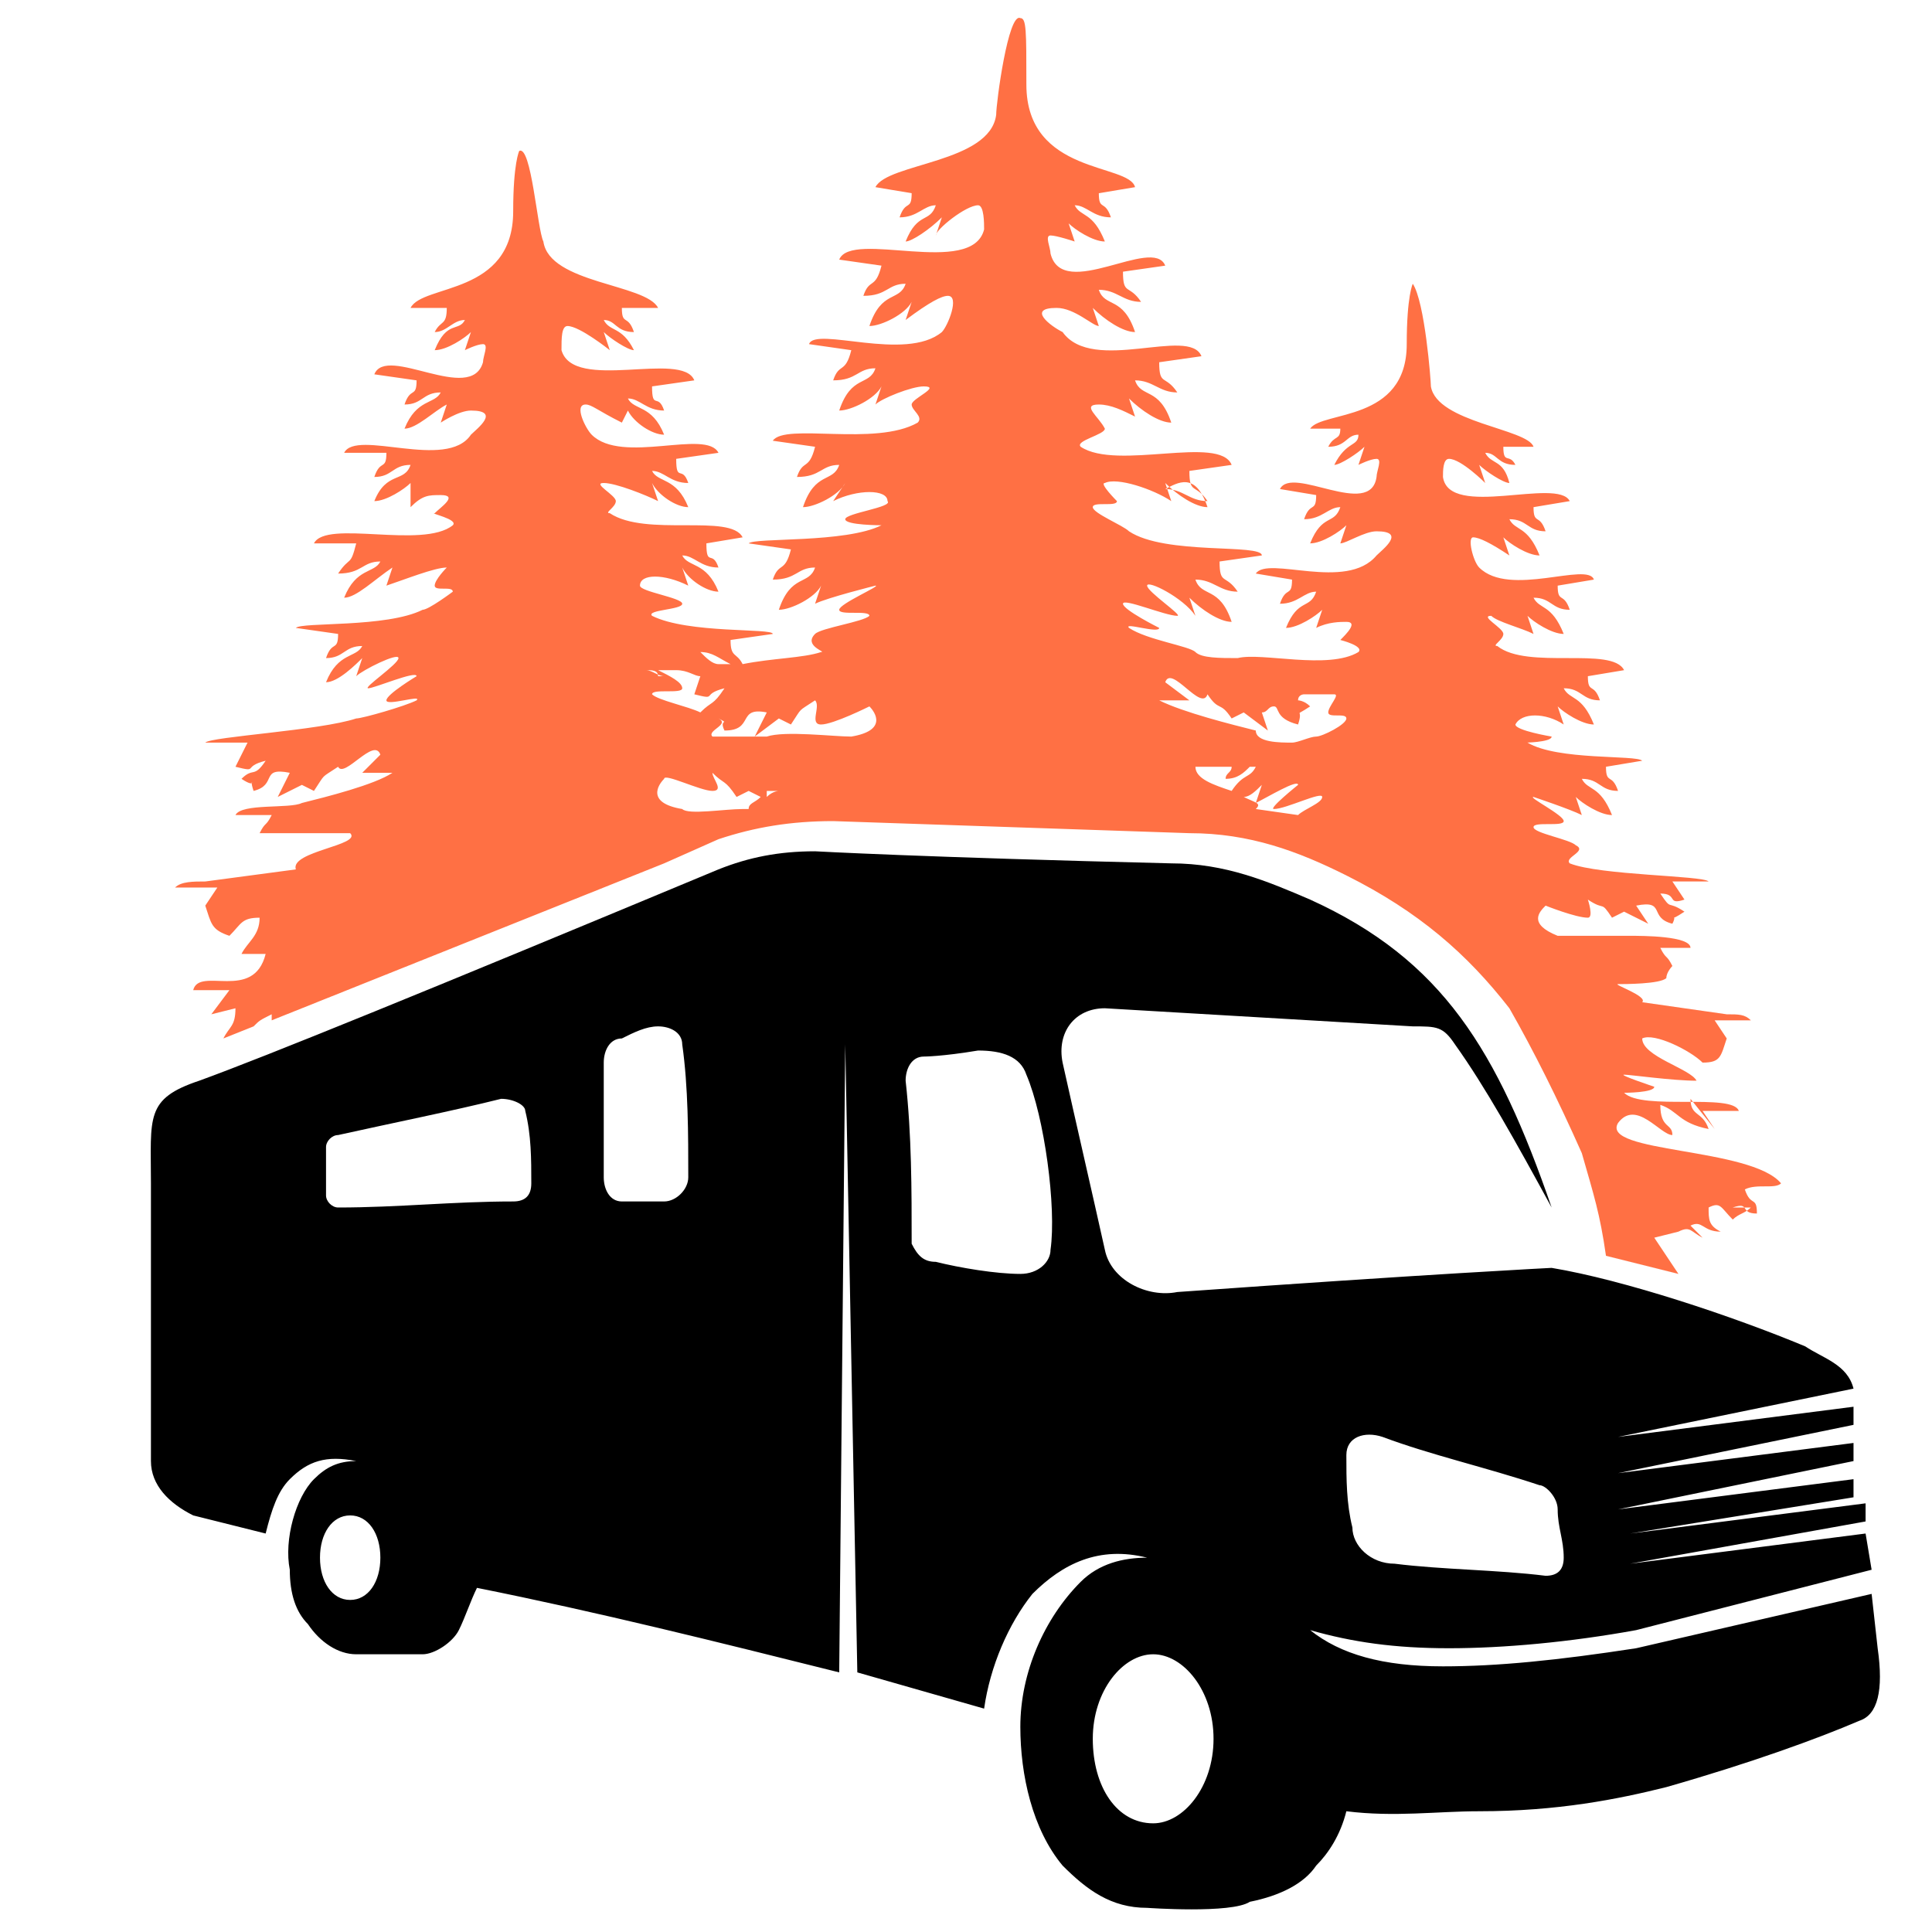 <?xml version="1.0" encoding="utf-8"?>
<!-- Generator: Adobe Illustrator 24.1.0, SVG Export Plug-In . SVG Version: 6.00 Build 0)  -->
<svg version="1.1" id="Layer_1" xmlns="http://www.w3.org/2000/svg" xmlns:xlink="http://www.w3.org/1999/xlink" x="0px" y="0px"
	 width="32px" height="32px" viewBox="0 0 32 32" style="enable-background:new 0 0 32 32;" xml:space="preserve">
<style type="text/css">
	.st0{fill-rule:evenodd;clip-rule:evenodd;fill:#FF7044;}
	.st1{fill-rule:evenodd;clip-rule:evenodd;}
</style>
<g>
	<path class="st0" d="M23.7,6.4c0.1,0.6,1.6,0.7,1.7,1l-0.5,0c0,0.3,0.1,0.1,0.2,0.3c-0.3,0-0.3-0.2-0.5-0.2
		c0.1,0.2,0.3,0.1,0.4,0.5c-0.1,0-0.4-0.2-0.5-0.3l0.1,0.3c0,0-0.4-0.4-0.6-0.4c-0.1,0-0.1,0.2-0.1,0.3c0.1,0.7,1.9,0,2.1,0.4
		l-0.6,0.1c0,0.3,0.1,0.1,0.2,0.4c-0.3,0-0.3-0.2-0.6-0.2c0.1,0.2,0.3,0.1,0.5,0.6c-0.2,0-0.5-0.2-0.6-0.3L25,9.2
		c-0.3-0.2-0.5-0.3-0.6-0.3c-0.1,0,0,0.4,0.1,0.5c0.5,0.5,1.8-0.1,1.9,0.2l-0.6,0.1c0,0.3,0.1,0.1,0.2,0.4c-0.3,0-0.3-0.2-0.6-0.2
		c0.1,0.2,0.3,0.1,0.5,0.6c-0.2,0-0.5-0.2-0.6-0.3l0.1,0.3c-0.2-0.1-0.6-0.2-0.7-0.3c-0.2,0,0.2,0.2,0.2,0.3c0,0.1-0.2,0.2-0.1,0.2
		c0.5,0.4,1.9,0,2.1,0.4l-0.6,0.1c0,0.3,0.1,0.1,0.2,0.4c-0.3,0-0.3-0.2-0.6-0.2c0.1,0.2,0.3,0.1,0.5,0.6c-0.2,0-0.5-0.2-0.6-0.3
		l0.1,0.3c-0.3-0.2-0.7-0.2-0.8,0c0,0.1,0.6,0.2,0.6,0.2c0,0.1-0.5,0.1-0.4,0.1c0.5,0.3,1.8,0.2,1.9,0.3l-0.6,0.1
		c0,0.3,0.1,0.1,0.2,0.4c-0.3,0-0.3-0.2-0.6-0.2c0.1,0.2,0.3,0.1,0.5,0.6c-0.2,0-0.5-0.2-0.6-0.3l0.1,0.3c-0.2-0.1-0.8-0.3-0.8-0.3
		c-0.1,0,0.5,0.3,0.5,0.4c0,0.1-0.5,0-0.5,0.1c0,0.1,0.6,0.2,0.7,0.3c0.2,0.1-0.2,0.2-0.1,0.3c0.5,0.2,2.2,0.2,2.3,0.3l-0.6,0
		l0.2,0.3c-0.3,0.1-0.1-0.1-0.4-0.1c0.2,0.3,0.1,0.1,0.4,0.3c-0.3,0.2-0.1,0-0.2,0.2c-0.4-0.1-0.1-0.4-0.6-0.3l0.2,0.3l-0.4-0.2
		l-0.2,0.1c-0.2-0.3-0.1-0.1-0.4-0.3c0,0,0.1,0.3,0,0.3c-0.2,0-0.7-0.2-0.7-0.2c-0.1,0.1-0.3,0.3,0.2,0.5c0.2,0,0.9,0,1.2,0
		c0.2,0,1,0,1,0.2l-0.5,0c0.1,0.2,0.1,0.1,0.2,0.3c0,0-0.1,0.1-0.1,0.2c-0.1,0.1-0.7,0.1-0.8,0.1c-0.1,0,0.5,0.2,0.4,0.3l1.4,0.2
		c0.2,0,0.3,0,0.4,0.1l-0.6,0l0.2,0.3c-0.1,0.3-0.1,0.4-0.4,0.4c-0.2-0.2-0.8-0.5-1-0.4c0,0.3,0.8,0.5,0.9,0.7
		c-0.4,0-1.1-0.1-1.2-0.1c-0.1,0,0.5,0.2,0.5,0.2c0,0.1-0.5,0.1-0.5,0.1c0.3,0.3,1.8,0,1.9,0.3l-0.6,0l0.2,0.3L28,18.2
		c0,0.3,0.2,0.2,0.3,0.5c-0.5-0.1-0.5-0.3-0.8-0.4c0,0.4,0.2,0.3,0.2,0.5c-0.2,0-0.6-0.6-0.9-0.2c-0.3,0.5,2.2,0.4,2.7,1
		c-0.1,0.1-0.4,0-0.6,0.1c0.1,0.3,0.2,0.1,0.2,0.4c-0.3,0-0.1-0.2-0.4-0.1L29,20c-0.1,0.1-0.2,0.1-0.3,0.2c-0.2-0.2-0.2-0.3-0.4-0.2
		c0,0.2,0,0.3,0.2,0.4c-0.3,0-0.3-0.2-0.5-0.1l0.2,0.2c-0.2-0.1-0.2-0.2-0.4-0.1l-0.4,0.1l0.4,0.6l-1.2-0.3c-0.1-0.7-0.2-1-0.4-1.7
		c-0.4-0.9-0.8-1.7-1.2-2.4c-0.7-0.9-1.5-1.6-2.7-2.2c-0.8-0.4-1.6-0.7-2.6-0.7l-5.9-0.2c-0.7,0-1.3,0.1-1.9,0.3L11,14.3v0l-6.5,2.6
		c0,0,0-0.1,0-0.1c-0.2,0.1-0.2,0.1-0.3,0.2l-0.5,0.2C3.8,17,3.9,17,3.9,16.7l-0.4,0.1l0.3-0.4l-0.6,0c0.1-0.4,1,0.2,1.2-0.6l-0.4,0
		c0.1-0.2,0.3-0.3,0.3-0.6c-0.3,0-0.3,0.1-0.5,0.3c-0.3-0.1-0.3-0.2-0.4-0.5l0.2-0.3l-0.7,0c0.1-0.1,0.3-0.1,0.5-0.1l1.5-0.2
		c-0.1-0.3,1.1-0.4,0.9-0.6c0,0-1.4,0-1.5,0c0.1-0.2,0.1-0.1,0.2-0.3l-0.6,0c0.1-0.2,0.9-0.1,1.1-0.2c0.4-0.1,1.2-0.3,1.5-0.5
		l-0.5,0l0.3-0.3c-0.1-0.3-0.6,0.4-0.7,0.2c-0.3,0.2-0.2,0.1-0.4,0.4l-0.2-0.1l-0.4,0.2l0.2-0.4c-0.5-0.1-0.2,0.2-0.6,0.3
		c-0.1-0.3,0.1,0-0.2-0.2c0.2-0.2,0.2,0,0.4-0.3c-0.4,0.1-0.1,0.2-0.5,0.1l0.2-0.4l-0.7,0c0.1-0.1,1.9-0.2,2.5-0.4
		c0.1,0,0.8-0.2,1-0.3c0.1-0.1-0.5,0.1-0.5,0c0-0.1,0.5-0.4,0.5-0.4c0-0.1-0.7,0.2-0.8,0.2c-0.1,0,0.5-0.4,0.5-0.5
		c0-0.1-0.6,0.2-0.7,0.3l0.1-0.3c-0.1,0.1-0.4,0.4-0.6,0.4c0.2-0.5,0.5-0.4,0.6-0.6c-0.3,0-0.3,0.2-0.6,0.2c0.1-0.3,0.2-0.1,0.2-0.4
		l-0.7-0.1c0.1-0.1,1.5,0,2.1-0.3c0.1,0,0.5-0.3,0.5-0.3c0-0.1-0.3,0-0.3-0.1c0-0.1,0.2-0.3,0.2-0.3c-0.2,0-0.7,0.2-1,0.3l0.1-0.3
		C6.2,9.6,5.9,9.9,5.7,9.9c0.2-0.5,0.5-0.4,0.6-0.6C6,9.3,6,9.5,5.6,9.5C5.8,9.2,5.8,9.4,5.9,9L5.2,9c0.2-0.4,1.8,0.1,2.3-0.3
		c0.1-0.1-0.4-0.2-0.3-0.2c0.1-0.1,0.4-0.3,0.1-0.3c-0.2,0-0.3,0-0.5,0.2L6.8,8C6.7,8.1,6.4,8.3,6.2,8.3C6.4,7.8,6.7,8,6.8,7.7
		c-0.3,0-0.3,0.2-0.6,0.2c0.1-0.3,0.2-0.1,0.2-0.4L5.7,7.5c0.2-0.4,1.7,0.3,2.1-0.3c0.1-0.1,0.5-0.4,0-0.4C7.6,6.8,7.3,7,7.3,7
		l0.1-0.3C7.2,6.8,6.9,7.1,6.7,7.1c0.2-0.5,0.5-0.4,0.6-0.6C7,6.5,7,6.7,6.7,6.7c0.1-0.3,0.2-0.1,0.2-0.4L6.2,6.2
		C6.4,5.7,7.8,6.7,8,6c0-0.1,0.1-0.3,0-0.3c-0.1,0-0.3,0.1-0.3,0.1l0.1-0.3C7.7,5.6,7.4,5.8,7.2,5.8c0.2-0.5,0.4-0.3,0.5-0.5
		c-0.2,0-0.3,0.2-0.5,0.2c0.1-0.2,0.2-0.1,0.2-0.4l-0.6,0c0.2-0.4,1.7-0.2,1.7-1.6c0-0.8,0.1-1,0.1-1C8.8,2.4,8.9,3.8,9,4
		c0.1,0.7,1.7,0.7,1.9,1.1l-0.6,0c0,0.3,0.1,0.1,0.2,0.4c-0.3,0-0.3-0.2-0.5-0.2c0.1,0.2,0.3,0.1,0.5,0.5c-0.1,0-0.4-0.2-0.5-0.3
		l0.1,0.3c0,0-0.5-0.4-0.7-0.4c-0.1,0-0.1,0.2-0.1,0.4c0.2,0.7,2,0,2.2,0.5l-0.7,0.1c0,0.4,0.1,0.1,0.2,0.4c-0.3,0-0.4-0.2-0.6-0.2
		c0.1,0.2,0.4,0.1,0.6,0.6c-0.2,0-0.5-0.2-0.6-0.4L10.3,7C9.9,6.8,9.8,6.7,9.7,6.7c-0.2,0,0,0.4,0.1,0.5c0.5,0.5,1.9-0.1,2.1,0.3
		l-0.7,0.1c0,0.4,0.1,0.1,0.2,0.4c-0.3,0-0.4-0.2-0.6-0.2c0.1,0.2,0.4,0.1,0.6,0.6c-0.2,0-0.5-0.2-0.6-0.4l0.1,0.3
		C10.7,8.2,10.2,8,10,8c-0.2,0,0.2,0.2,0.2,0.3c0,0.1-0.2,0.2-0.1,0.2c0.6,0.4,2,0,2.2,0.4L11.7,9c0,0.4,0.1,0.1,0.2,0.4
		c-0.3,0-0.4-0.2-0.6-0.2c0.1,0.2,0.4,0.1,0.6,0.6c-0.2,0-0.5-0.2-0.6-0.4l0.1,0.3c-0.4-0.2-0.8-0.2-0.8,0c0,0.1,0.7,0.2,0.7,0.3
		c0,0.1-0.6,0.1-0.5,0.2c0.6,0.3,2,0.2,2,0.3l-0.7,0.1c0,0.3,0.1,0.2,0.2,0.4c0.5-0.1,1-0.1,1.3-0.2c0.1,0-0.3-0.1-0.1-0.3
		c0.1-0.1,0.8-0.2,0.9-0.3c0-0.1-0.5,0-0.5-0.1c0-0.1,0.7-0.4,0.6-0.4c0,0-0.8,0.2-1,0.3l0.1-0.3c-0.1,0.2-0.5,0.4-0.7,0.4
		c0.2-0.6,0.5-0.4,0.6-0.7c-0.3,0-0.3,0.2-0.7,0.2c0.1-0.3,0.2-0.1,0.3-0.5l-0.7-0.1c0.1-0.1,1.6,0,2.2-0.3C14.6,8.7,14,8.7,14,8.6
		c0-0.1,0.8-0.2,0.7-0.3c0-0.2-0.5-0.2-0.9,0L14,8c-0.1,0.2-0.5,0.4-0.7,0.4c0.2-0.6,0.5-0.4,0.6-0.7c-0.3,0-0.3,0.2-0.7,0.2
		c0.1-0.3,0.2-0.1,0.3-0.5l-0.7-0.1C13,7,14.5,7.4,15.2,7c0.1-0.1-0.1-0.2-0.1-0.3c0-0.1,0.5-0.3,0.2-0.3c-0.2,0-0.7,0.2-0.8,0.3
		l0.1-0.3c-0.1,0.2-0.5,0.4-0.7,0.4c0.2-0.6,0.5-0.4,0.6-0.7c-0.3,0-0.3,0.2-0.7,0.2C13.9,6,14,6.2,14.1,5.8l-0.7-0.1
		C13.5,5.4,15,6,15.6,5.5c0.1-0.1,0.3-0.6,0.1-0.6c-0.1,0-0.3,0.1-0.7,0.4L15.1,5c-0.1,0.2-0.5,0.4-0.7,0.4C14.6,4.8,14.9,5,15,4.7
		c-0.3,0-0.3,0.2-0.7,0.2c0.1-0.3,0.2-0.1,0.3-0.5l-0.7-0.1c0.2-0.5,2.2,0.3,2.4-0.5c0-0.1,0-0.4-0.1-0.4c-0.2,0-0.7,0.4-0.7,0.5
		l0.1-0.3C15.4,3.8,15.1,4,15,4c0.2-0.5,0.4-0.3,0.5-0.6c-0.2,0-0.3,0.2-0.6,0.2c0.1-0.3,0.2-0.1,0.2-0.4l-0.6-0.1
		c0.2-0.4,1.9-0.4,2-1.2c0-0.2,0.2-1.7,0.4-1.6c0.1,0,0.1,0.2,0.1,1.1c0,1.5,1.7,1.3,1.8,1.7l-0.6,0.1c0,0.3,0.1,0.1,0.2,0.4
		c-0.3,0-0.4-0.2-0.6-0.2c0.1,0.2,0.3,0.1,0.5,0.6c-0.2,0-0.5-0.2-0.6-0.3L17.8,4c0,0-0.3-0.1-0.4-0.1c-0.1,0,0,0.2,0,0.3
		c0.2,0.8,1.7-0.3,1.9,0.2l-0.7,0.1c0,0.4,0.1,0.2,0.3,0.5c-0.3,0-0.4-0.2-0.7-0.2c0.1,0.3,0.4,0.1,0.6,0.7c-0.2,0-0.5-0.2-0.7-0.4
		l0.1,0.3c-0.1,0-0.4-0.3-0.7-0.3c-0.5,0-0.1,0.3,0.1,0.4c0.5,0.7,2.1-0.1,2.3,0.4l-0.7,0.1c0,0.4,0.1,0.2,0.3,0.5
		c-0.3,0-0.4-0.2-0.7-0.2c0.1,0.3,0.4,0.1,0.6,0.7c-0.2,0-0.5-0.2-0.7-0.4l0.1,0.3c-0.2-0.1-0.4-0.2-0.6-0.2c-0.3,0,0,0.2,0.1,0.4
		c0,0.1-0.5,0.2-0.4,0.3c0.6,0.4,2.3-0.2,2.5,0.3l-0.7,0.1c0,0.4,0.1,0.2,0.3,0.5c-0.3,0-0.4-0.2-0.7-0.2C19.5,8,19.8,7.8,20,8.4
		c-0.2,0-0.5-0.2-0.7-0.4l0.1,0.3c-0.3-0.2-0.9-0.4-1.1-0.3c-0.1,0,0.2,0.3,0.2,0.3c0,0.1-0.4,0-0.4,0.1c0,0.1,0.5,0.3,0.6,0.4
		c0.6,0.4,2.2,0.2,2.2,0.4l-0.7,0.1c0,0.4,0.1,0.2,0.3,0.5c-0.3,0-0.4-0.2-0.7-0.2c0.1,0.3,0.4,0.1,0.6,0.7c-0.2,0-0.5-0.2-0.7-0.4
		l0.1,0.3C19.6,9.9,19,9.6,19,9.7c0,0.1,0.6,0.5,0.5,0.5c-0.2,0-0.9-0.3-0.9-0.2c0,0.1,0.6,0.4,0.6,0.4c0,0.1-0.6-0.1-0.5,0
		c0.3,0.2,1,0.3,1.1,0.4c0.1,0.1,0.4,0.1,0.7,0.1c0.4-0.1,1.5,0.2,2-0.1c0.1-0.1-0.3-0.2-0.3-0.2c0.1-0.1,0.3-0.3,0.1-0.3
		c-0.1,0-0.3,0-0.5,0.1l0.1-0.3c-0.1,0.1-0.4,0.3-0.6,0.3c0.2-0.5,0.4-0.3,0.5-0.6c-0.2,0-0.3,0.2-0.6,0.2c0.1-0.3,0.2-0.1,0.2-0.4
		l-0.6-0.1c0.2-0.3,1.5,0.3,2-0.3c0.1-0.1,0.5-0.4,0-0.4c-0.2,0-0.5,0.2-0.6,0.2l0.1-0.3c-0.1,0.1-0.4,0.3-0.6,0.3
		c0.2-0.5,0.4-0.3,0.5-0.6c-0.2,0-0.3,0.2-0.6,0.2c0.1-0.3,0.2-0.1,0.2-0.4l-0.6-0.1c0.2-0.4,1.5,0.5,1.6-0.2c0-0.1,0.1-0.3,0-0.3
		c-0.1,0-0.3,0.1-0.3,0.1l0.1-0.3c-0.1,0.1-0.4,0.3-0.5,0.3c0.2-0.4,0.4-0.3,0.4-0.5c-0.2,0-0.2,0.2-0.5,0.2
		c0.1-0.2,0.2-0.1,0.2-0.3l-0.5,0c0.2-0.3,1.6-0.1,1.6-1.4c0-0.8,0.1-1,0.1-1C23.6,5,23.7,6.3,23.7,6.4L23.7,6.4z M12.3,13.4l0.1,0
		c0-0.1,0.1-0.1,0.2-0.2l-0.2-0.1l-0.2,0.1C12,12.9,12,13,11.8,12.8c0,0.1,0.2,0.3,0,0.3c-0.2,0-0.8-0.3-0.8-0.2
		c-0.1,0.1-0.3,0.4,0.3,0.5C11.4,13.5,12,13.4,12.3,13.4L12.3,13.4z M12.7,13.2c0.1-0.1,0.2-0.1,0.2-0.1c0,0-0.1,0-0.2,0L12.7,13.2
		L12.7,13.2z M12.6,12.2c0,0,0.1,0,0.1,0c0.3-0.1,1.1,0,1.4,0c0.6-0.1,0.4-0.4,0.3-0.5c0,0-0.6,0.3-0.8,0.3c-0.2,0,0-0.3-0.1-0.4
		c-0.3,0.2-0.2,0.1-0.4,0.4l-0.2-0.1l-0.4,0.3l0.2-0.4c-0.5-0.1-0.2,0.3-0.7,0.3c-0.1-0.2,0.1-0.1-0.1-0.2c0.2,0.1-0.2,0.2-0.1,0.3
		C11.8,12.2,12.2,12.2,12.6,12.2L12.6,12.2z M11.6,11.8L11.6,11.8c0.2-0.2,0.2-0.1,0.4-0.4c-0.4,0.1-0.1,0.2-0.5,0.1l0.1-0.3
		c-0.1,0-0.2-0.1-0.4-0.1l-0.3,0c0.2,0.1,0.4,0.2,0.4,0.3c0,0.1-0.5,0-0.5,0.1C10.9,11.6,11.4,11.7,11.6,11.8L11.6,11.8z M11.7,11.2
		L11.7,11.2L11.7,11.2L11.7,11.2L11.7,11.2z M10.9,11.2c0,0,0.1,0,0.1,0c-0.1,0-0.2-0.1-0.3-0.1C10.8,11.1,10.9,11.1,10.9,11.2
		L10.9,11.2z M11.9,11l0.2,0c-0.2-0.1-0.3-0.2-0.5-0.2C11.7,10.9,11.8,11,11.9,11L11.9,11z M21.5,13.5c0.1-0.1,0.4-0.2,0.4-0.3
		c0-0.1-0.6,0.2-0.8,0.2c-0.1,0,0.4-0.4,0.4-0.4c0-0.1-0.5,0.2-0.7,0.3l0.1-0.3c-0.1,0.1-0.2,0.2-0.3,0.2c0.2,0.1,0.3,0.1,0.2,0.2
		L21.5,13.5L21.5,13.5z M20.4,13.1c0.2-0.3,0.3-0.2,0.4-0.4l-0.1,0c-0.1,0.1-0.2,0.2-0.4,0.2c0-0.1,0.1-0.1,0.1-0.2
		c-0.3,0-0.6,0-0.6,0C19.8,12.9,20.1,13,20.4,13.1L20.4,13.1z M21.4,12.3c0.1,0,0.3-0.1,0.4-0.1c0.1,0,0.5-0.2,0.5-0.3
		c0-0.1-0.3,0-0.3-0.1c0-0.1,0.2-0.3,0.1-0.3c-0.1,0-0.2,0-0.3,0l0,0c-0.1,0-0.1,0-0.2,0c0,0-0.1,0-0.1,0.1c0,0,0.1,0,0.2,0.1
		c-0.3,0.2-0.1,0-0.2,0.3c-0.4-0.1-0.3-0.3-0.4-0.3c-0.1,0-0.1,0.1-0.2,0.1l0.1,0.3l-0.4-0.3l-0.2,0.1c-0.2-0.3-0.2-0.1-0.4-0.4
		c-0.1,0.3-0.6-0.5-0.7-0.2l0.4,0.3l-0.5,0c0.4,0.2,1.2,0.4,1.6,0.5C20.8,12.3,21.2,12.3,21.4,12.3z"/>
	<path class="st1" d="M19,31.6c-0.6,0-1-0.3-1.4-0.7c-0.5-0.6-0.7-1.5-0.7-2.3c0-0.9,0.4-1.8,1-2.4c0.3-0.3,0.7-0.4,1.1-0.4
		c-0.8-0.2-1.4,0.1-1.9,0.6c-0.4,0.5-0.7,1.2-0.8,1.9c-0.7-0.2-1.4-0.4-2.1-0.6L14,17.3l-0.1,10.4c-2-0.5-4-1-6-1.4
		c-0.1,0.2-0.2,0.5-0.3,0.7c-0.1,0.2-0.4,0.4-0.6,0.4c-0.4,0-0.7,0-1.1,0c-0.3,0-0.6-0.2-0.8-0.5c-0.2-0.2-0.3-0.5-0.3-0.9
		c-0.1-0.5,0.1-1.2,0.4-1.5c0.2-0.2,0.4-0.3,0.7-0.3c-0.5-0.1-0.8,0-1.1,0.3c-0.2,0.2-0.3,0.5-0.4,0.9c-0.4-0.1-0.8-0.2-1.2-0.3
		c-0.4-0.2-0.7-0.5-0.7-0.9c0-0.6,0-2,0-4.6c0-1.1-0.1-1.4,0.8-1.7c1.1-0.4,3.8-1.5,8.6-3.5c0.5-0.2,1-0.3,1.6-0.3
		c0,0,1.8,0.1,5.9,0.2c0.9,0,1.6,0.3,2.3,0.6c2.2,1,3.1,2.5,4,5.1c-0.6-1.1-1.1-2-1.6-2.7c-0.2-0.3-0.3-0.3-0.7-0.3l-5.1-0.3
		c-0.5,0-0.8,0.4-0.7,0.9c0.2,0.9,0.5,2.2,0.7,3.1c0.1,0.5,0.7,0.8,1.2,0.7c4.2-0.3,6.2-0.4,6.2-0.4c1.2,0.2,3,0.8,4.2,1.3
		c0.3,0.2,0.7,0.3,0.8,0.7l-3.9,0.8l3.9-0.5l0,0.3l-3.9,0.8l3.9-0.5l0,0.3l-3.9,0.8l3.9-0.5l0,0.3L27,25.4l3.9-0.5l0,0.3L27,25.9
		l3.9-0.5L31,26l-3.9,1c-1.1,0.2-2.2,0.3-3.1,0.3c-0.9,0-1.6-0.1-2.3-0.3c0.5,0.4,1.2,0.6,2.2,0.6c0.9,0,1.9-0.1,3.2-0.3l3.9-0.9
		l0.1,0.9c0.1,0.7,0,1.1-0.3,1.2c-0.7,0.3-1.8,0.7-3.2,1.1c-0.8,0.2-1.8,0.4-3.1,0.4c-0.7,0-1.4,0.1-2.2,0c-0.1,0.4-0.3,0.7-0.5,0.9
		c-0.2,0.3-0.6,0.5-1.1,0.6C20.4,31.7,19,31.6,19,31.6L19,31.6z M5.6,18.8c-0.1,0-0.2,0.1-0.2,0.2c0,0.3,0,0.5,0,0.8
		c0,0.1,0.1,0.2,0.2,0.2c1,0,1.9-0.1,2.9-0.1c0.2,0,0.3-0.1,0.3-0.3c0-0.4,0-0.8-0.1-1.2c0-0.1-0.2-0.2-0.4-0.2
		C7.5,18.4,6.5,18.6,5.6,18.8L5.6,18.8z M10.3,17.2c-0.2,0-0.3,0.2-0.3,0.4c0,0.6,0,1.3,0,1.9c0,0.2,0.1,0.4,0.3,0.4
		c0.2,0,0.5,0,0.7,0c0.2,0,0.4-0.2,0.4-0.4c0-0.7,0-1.5-0.1-2.2c0-0.2-0.2-0.3-0.4-0.3C10.7,17,10.5,17.1,10.3,17.2L10.3,17.2z
		 M17,17.8c-0.1-0.3-0.4-0.4-0.8-0.4c-0.6,0.1-0.9,0.1-0.9,0.1c-0.2,0-0.3,0.2-0.3,0.4c0.1,0.9,0.1,1.8,0.1,2.7
		c0.1,0.2,0.2,0.3,0.4,0.3c0.4,0.1,1,0.2,1.4,0.2c0.3,0,0.5-0.2,0.5-0.4C17.5,20,17.3,18.5,17,17.8L17,17.8z M5.8,25.1
		c-0.3,0-0.5,0.3-0.5,0.7s0.2,0.7,0.5,0.7c0.3,0,0.5-0.3,0.5-0.7S6.1,25.1,5.8,25.1L5.8,25.1z M19.1,27.4c-0.5,0-1,0.6-1,1.4
		s0.4,1.4,1,1.4c0.5,0,1-0.6,1-1.4S19.6,27.4,19.1,27.4L19.1,27.4z M25.6,26.1c0.2,0,0.3-0.1,0.3-0.3c0-0.3-0.1-0.5-0.1-0.8
		c0-0.2-0.2-0.4-0.3-0.4c-0.9-0.3-1.8-0.5-2.6-0.8c-0.3-0.1-0.6,0-0.6,0.3c0,0.4,0,0.8,0.1,1.2c0,0.3,0.3,0.6,0.7,0.6
		C23.9,26,24.8,26,25.6,26.1z"/>
</g>
</svg>
